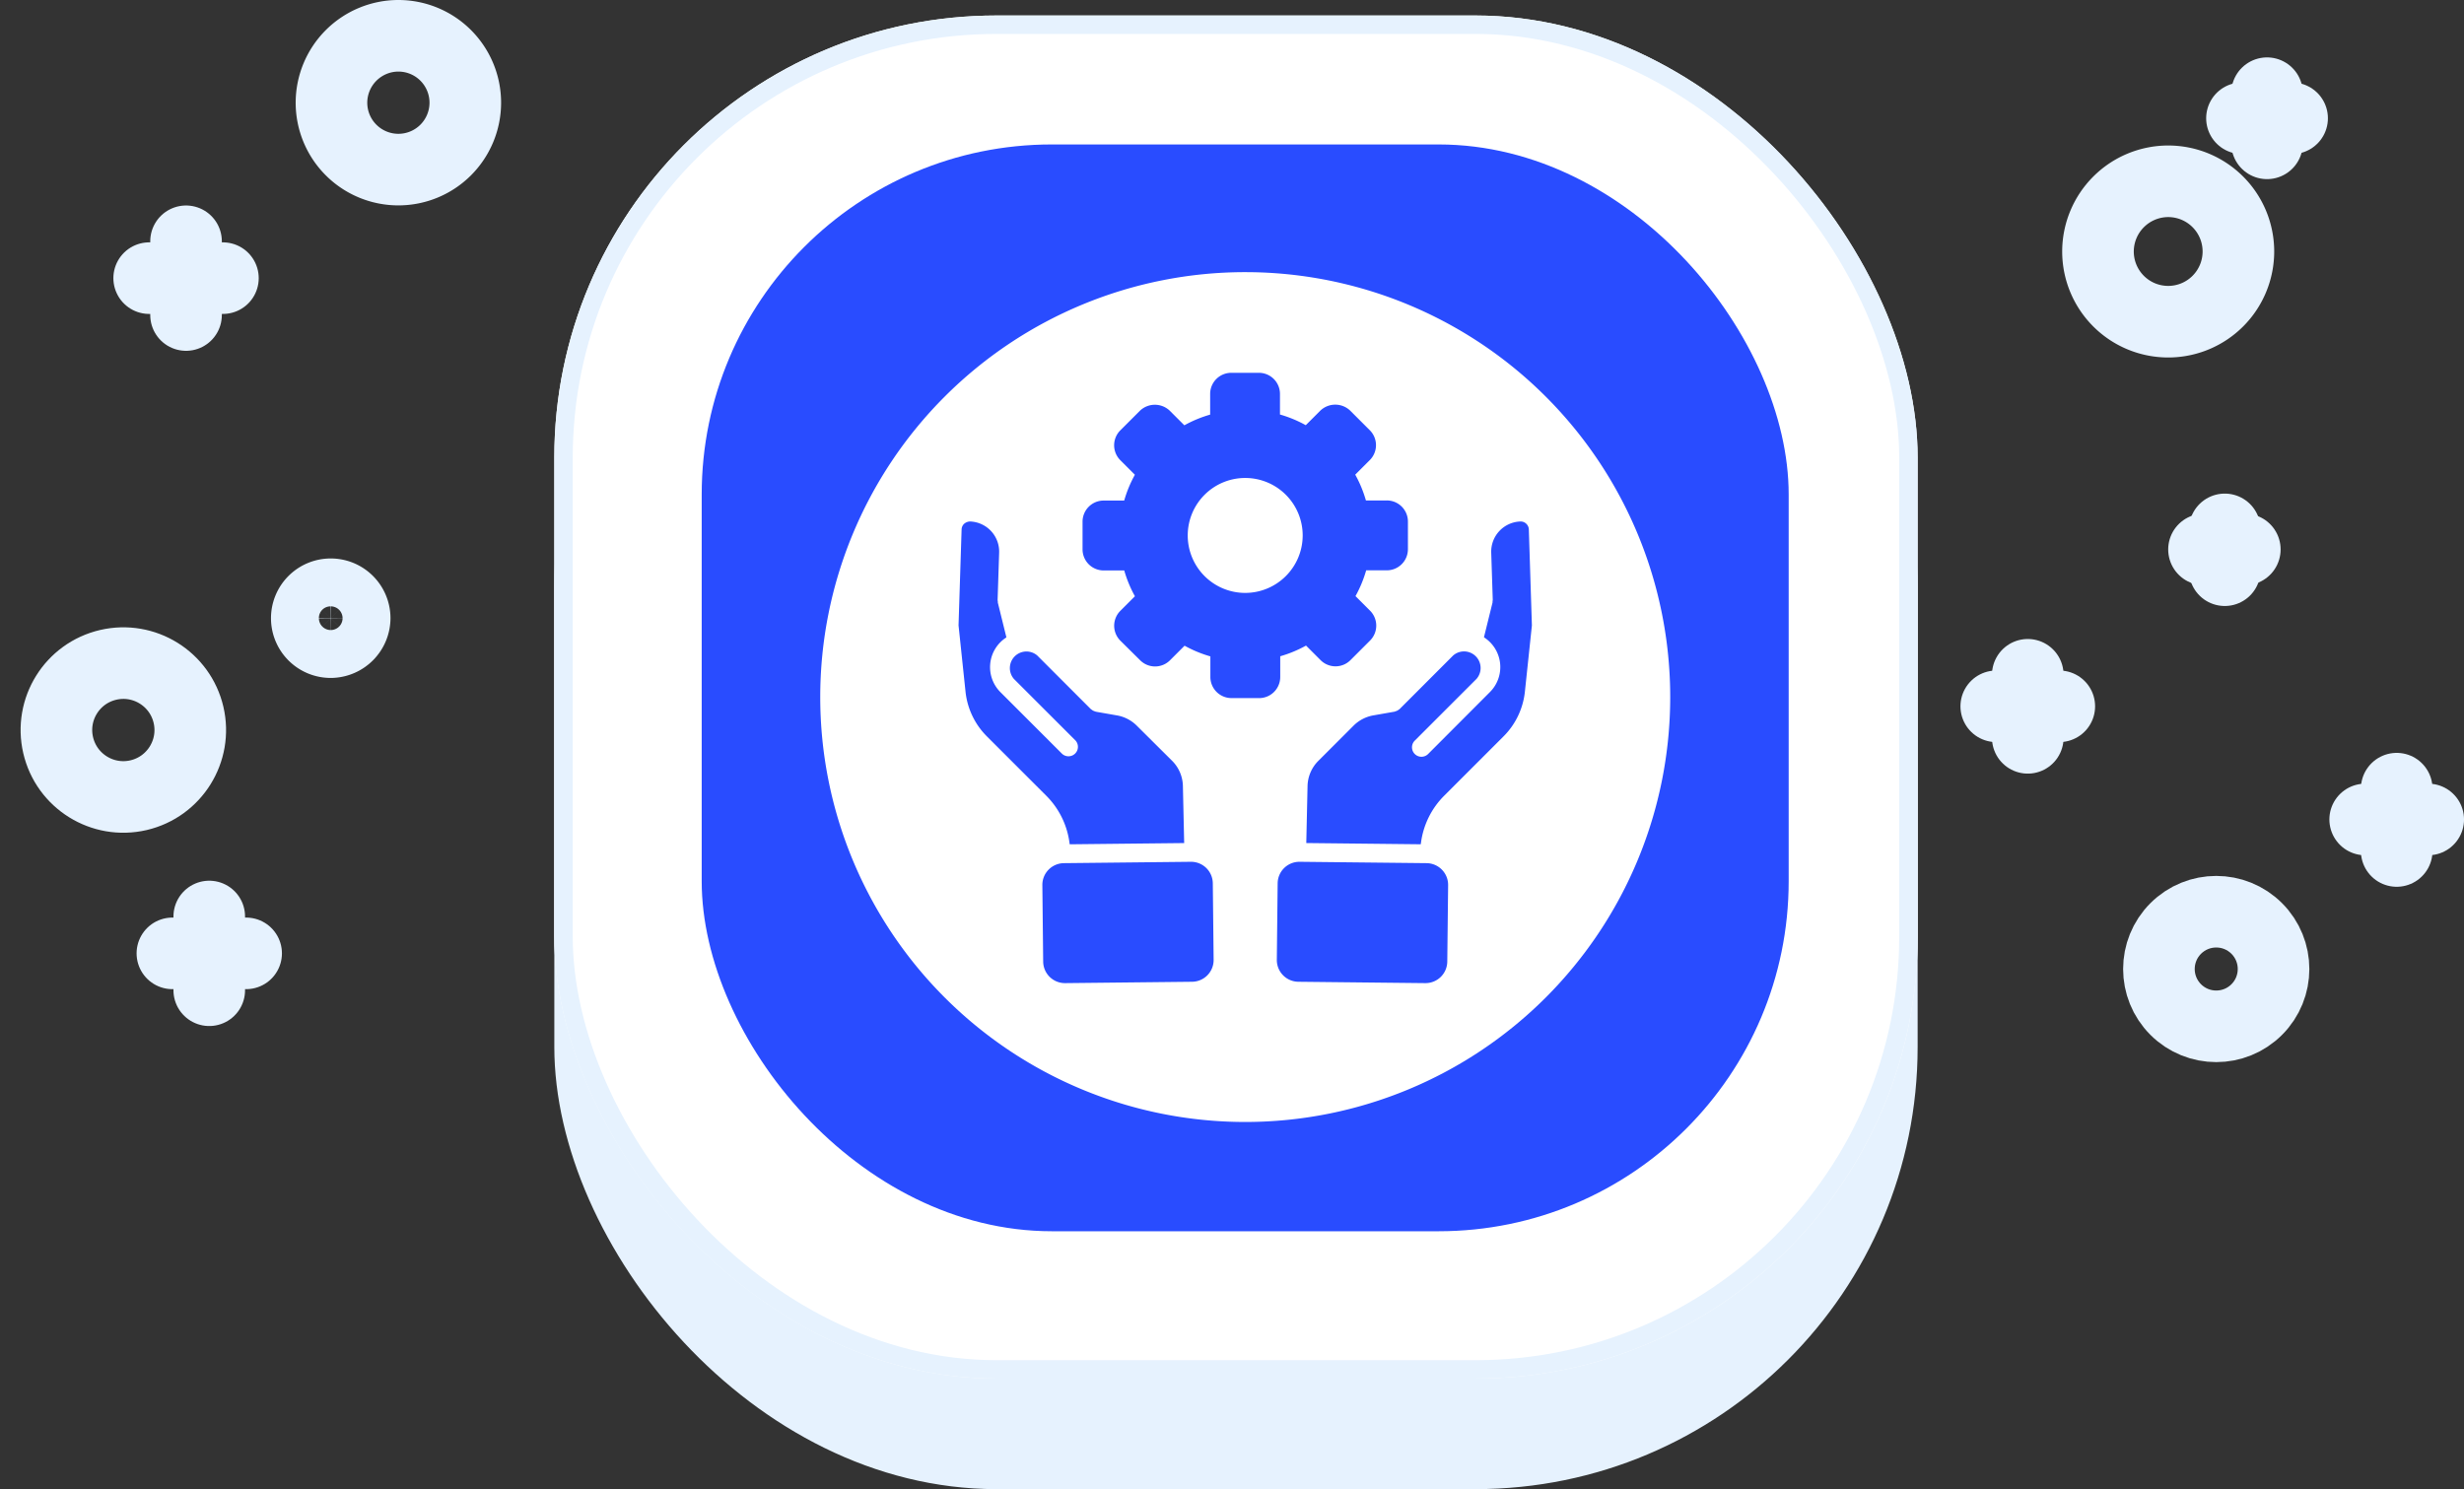 <svg xmlns="http://www.w3.org/2000/svg" width="133.744" height="80.842" viewBox="0 0 133.744 80.842">
  <rect x="0" y="0" width="133.744" height="80.842" fill="#333333" stroke="none"/>
  <g id="icon-24_7-celestial-support" data-name="icon-24/7-celestial-support" transform="translate(2.333 0.842)">
    <rect id="Rectangle_285" data-name="Rectangle 285" width="74" height="73" rx="24" transform="translate(27.755 7)" fill="#e6f2fe"/>
    <g id="Rectangle_284" data-name="Rectangle 284" transform="translate(27.755)" fill="#fff" stroke="#e6f2fe" stroke-width="1">
      <rect width="74" height="74" rx="24" stroke="none"/>
      <rect x="0.5" y="0.5" width="73" height="73" rx="23.5" fill="none"/>
    </g>
    <rect id="Rectangle_286" data-name="Rectangle 286" width="59" height="59" rx="19" transform="translate(35.755 7)" fill="#294cff"/>
    <g id="Group_3561" data-name="Group 3561" transform="translate(106.022 4.217)">
      <g id="Group_1868" data-name="Group 1868" transform="translate(13.337 0)">
        <line id="Line_1" data-name="Line 1" y2="2.722" transform="translate(1.361)" fill="none" stroke="#e6f2fe" stroke-linecap="round" stroke-linejoin="round" stroke-miterlimit="10" stroke-width="3.886"/>
        <line id="Line_2" data-name="Line 2" x2="2.722" transform="translate(0 1.361)" fill="none" stroke="#e6f2fe" stroke-linecap="round" stroke-linejoin="round" stroke-miterlimit="10" stroke-width="3.886"/>
      </g>
      <g id="Group_1870" data-name="Group 1870" transform="translate(11.276 23.68)">
        <line id="Line_5" data-name="Line 5" y2="2.216" transform="translate(1.128)" fill="none" stroke="#e6f2fe" stroke-linecap="round" stroke-linejoin="round" stroke-miterlimit="10" stroke-width="3.886"/>
        <line id="Line_6" data-name="Line 6" x2="2.216" transform="translate(0 1.089)" fill="none" stroke="#e6f2fe" stroke-linecap="round" stroke-linejoin="round" stroke-miterlimit="10" stroke-width="3.886"/>
      </g>
      <path id="Path_2247" data-name="Path 2247" d="M420.4,88.611a3.811,3.811,0,1,0,3.811-3.811A3.817,3.817,0,0,0,420.4,88.611Z" transform="translate(-414.878 -80.017)" fill="none" stroke="#e6f2fe" stroke-linecap="round" stroke-linejoin="round" stroke-miterlimit="10" stroke-width="3.886"/>
      <g id="Group_1871" data-name="Group 1871" transform="translate(20.025 37.756)">
        <line id="Line_7" data-name="Line 7" y1="3.383" transform="translate(1.711)" fill="none" stroke="#e6f2fe" stroke-linecap="round" stroke-linejoin="round" stroke-miterlimit="10" stroke-width="3.886"/>
        <line id="Line_8" data-name="Line 8" x1="3.422" transform="translate(0 1.672)" fill="none" stroke="#e6f2fe" stroke-linecap="round" stroke-linejoin="round" stroke-miterlimit="10" stroke-width="3.886"/>
      </g>
      <g id="Group_1872" data-name="Group 1872" transform="translate(0 31.574)">
        <line id="Line_9" data-name="Line 9" y1="3.422" transform="translate(1.711)" fill="none" stroke="#e6f2fe" stroke-linecap="round" stroke-linejoin="round" stroke-miterlimit="10" stroke-width="3.886"/>
        <line id="Line_10" data-name="Line 10" x1="3.422" transform="translate(0 1.711)" fill="none" stroke="#e6f2fe" stroke-linecap="round" stroke-linejoin="round" stroke-miterlimit="10" stroke-width="3.886"/>
      </g>
      <circle id="Ellipse_306" data-name="Ellipse 306" cx="3.111" cy="3.111" r="3.111" transform="translate(7.541 47.547) rotate(-45)" fill="none" stroke="#e6f2fe" stroke-linecap="round" stroke-linejoin="round" stroke-miterlimit="10" stroke-width="3.886"/>
    </g>
    <g id="Group_3562" data-name="Group 3562" transform="translate(0 1.101)">
      <g id="Group_1875" data-name="Group 1875" transform="translate(7.024 47.812)">
        <line id="Line_13" data-name="Line 13" y2="4.003" transform="translate(2.001 0)" fill="none" stroke="#e6f2fe" stroke-linecap="round" stroke-linejoin="round" stroke-miterlimit="10" stroke-width="3.886"/>
        <line id="Line_14" data-name="Line 14" x2="4.003" transform="translate(0 2.001)" fill="none" stroke="#e6f2fe" stroke-linecap="round" stroke-linejoin="round" stroke-miterlimit="10" stroke-width="3.886"/>
      </g>
      <g id="Group_1876" data-name="Group 1876" transform="translate(5.764 11.156)">
        <line id="Line_15" data-name="Line 15" y2="4.003" transform="translate(2.001)" fill="none" stroke="#e6f2fe" stroke-linecap="round" stroke-linejoin="round" stroke-miterlimit="10" stroke-width="3.886"/>
        <line id="Line_16" data-name="Line 16" x2="4.003" transform="translate(0 2.001)" fill="none" stroke="#e6f2fe" stroke-linecap="round" stroke-linejoin="round" stroke-miterlimit="10" stroke-width="3.886"/>
      </g>
      <circle id="Ellipse_307" data-name="Ellipse 307" cx="3.632" cy="3.632" r="3.632" transform="matrix(0.974, -0.227, 0.227, 0.974, 0, 34.976)" fill="none" stroke="#e6f2fe" stroke-linecap="round" stroke-linejoin="round" stroke-miterlimit="10" stroke-width="3.886"/>
      <path id="Path_2248" data-name="Path 2248" d="M89.2,63.932A3.632,3.632,0,1,0,92.832,60.3,3.638,3.638,0,0,0,89.2,63.932Z" transform="translate(-73.541 -60.3)" fill="none" stroke="#e6f2fe" stroke-linecap="round" stroke-linejoin="round" stroke-miterlimit="10" stroke-width="3.886"/>
      <path id="Path_2251" data-name="Path 2251" d="M88.194,143.4a1.3,1.3,0,1,0-1.3,1.3A1.313,1.313,0,0,0,88.194,143.4Z" transform="translate(-71.275 -111.782)" fill="none" stroke="#e6f2fe" stroke-linecap="round" stroke-linejoin="round" stroke-miterlimit="10" stroke-width="3.886"/>
    </g>
    <path id="Path_5145" data-name="Path 5145" d="M50.154,29.919a3.12,3.12,0,1,0-3.12,3.12A3.123,3.123,0,0,0,50.154,29.919Z" transform="translate(18.222 -1.693)" fill="#fff"/>
    <path id="Path_5146" data-name="Path 5146" d="M28.068,5A23.068,23.068,0,1,0,51.137,28.068,23.068,23.068,0,0,0,28.068,5ZM12.887,27.776l-.379-3.6.166-5.209a.443.443,0,0,1,.131-.3.516.516,0,0,1,.327-.131,1.638,1.638,0,0,1,1.58,1.685L14.628,22.8a.45.45,0,0,0,.012.07.529.529,0,0,0,0,.07l.466,1.889a1.916,1.916,0,0,0-.321,2.976l3.341,3.341a.513.513,0,0,0,.725-.725l-3.341-3.341a.9.9,0,0,1,1.269-1.269l2.908,2.91a.518.518,0,0,0,.045.03.476.476,0,0,0,.182.094.407.407,0,0,0,.049.019l1.144.2a2,2,0,0,1,1.072.554L24.1,31.528a1.992,1.992,0,0,1,.586,1.366l.069,3.1-6.213.067-.025-.171a4.415,4.415,0,0,0-1.237-2.455L14.044,30.2A4.025,4.025,0,0,1,12.887,27.776Zm12.3,15.748-6.892.074h-.013a1.181,1.181,0,0,1-1.18-1.167l-.045-4.154a1.181,1.181,0,0,1,1.167-1.192l6.893-.074h.013a1.181,1.181,0,0,1,1.179,1.167l.045,4.154A1.181,1.181,0,0,1,25.186,43.524Zm3.635-15.4h-1.5a1.147,1.147,0,0,1-1.145-1.146V25.86a6.646,6.646,0,0,1-1.4-.58l-.792.792a1.145,1.145,0,0,1-1.618,0L21.29,25.005a1.145,1.145,0,0,1,0-1.618l.792-.792a6.63,6.63,0,0,1-.58-1.4H20.384a1.146,1.146,0,0,1-1.145-1.145v-1.5A1.146,1.146,0,0,1,20.384,17.4H21.5a6.646,6.646,0,0,1,.58-1.4l-.792-.792a1.145,1.145,0,0,1,0-1.618l1.067-1.067a1.173,1.173,0,0,1,1.618,0l.792.792a6.646,6.646,0,0,1,1.4-.58V11.61a1.146,1.146,0,0,1,1.145-1.145h1.5a1.146,1.146,0,0,1,1.145,1.145v1.119a6.646,6.646,0,0,1,1.4.58l.792-.792a1.173,1.173,0,0,1,1.618,0l1.067,1.067a1.145,1.145,0,0,1,0,1.618l-.792.792a6.619,6.619,0,0,1,.58,1.4h1.119A1.146,1.146,0,0,1,36.9,18.543v1.5a1.146,1.146,0,0,1-1.145,1.145H34.634a6.646,6.646,0,0,1-.58,1.4l.792.792a1.145,1.145,0,0,1,0,1.618l-1.067,1.067a1.145,1.145,0,0,1-1.618,0l-.792-.792a6.619,6.619,0,0,1-1.4.58V26.98A1.146,1.146,0,0,1,28.82,28.125ZM39.036,42.431a1.181,1.181,0,0,1-1.18,1.167h-.012l-6.893-.074a1.181,1.181,0,0,1-1.167-1.192l.045-4.154a1.181,1.181,0,0,1,1.18-1.167h.013l6.893.074a1.181,1.181,0,0,1,1.167,1.192Zm4.213-14.655A4.025,4.025,0,0,1,42.092,30.2l-3.234,3.234a4.414,4.414,0,0,0-1.237,2.457l-.025.169-6.213-.067.069-3.095a1.992,1.992,0,0,1,.586-1.367l1.915-1.914a2.006,2.006,0,0,1,1.074-.555l1.143-.2c.018,0,.032-.014.049-.019a.485.485,0,0,0,.1-.037.51.51,0,0,0,.085-.056.422.422,0,0,0,.045-.03l2.907-2.91a.9.9,0,0,1,1.27,1.269l-3.341,3.341a.513.513,0,1,0,.725.725L41.348,27.8a1.916,1.916,0,0,0-.321-2.976l.466-1.889a.529.529,0,0,0,0-.07.522.522,0,0,0,.012-.07l-.084-2.578A1.638,1.638,0,0,1,43,18.537a.435.435,0,0,1,.332.131.442.442,0,0,1,.131.3l.166,5.212Z" transform="translate(37.188 8.932)" fill="#fff"/>
  </g>
</svg>
